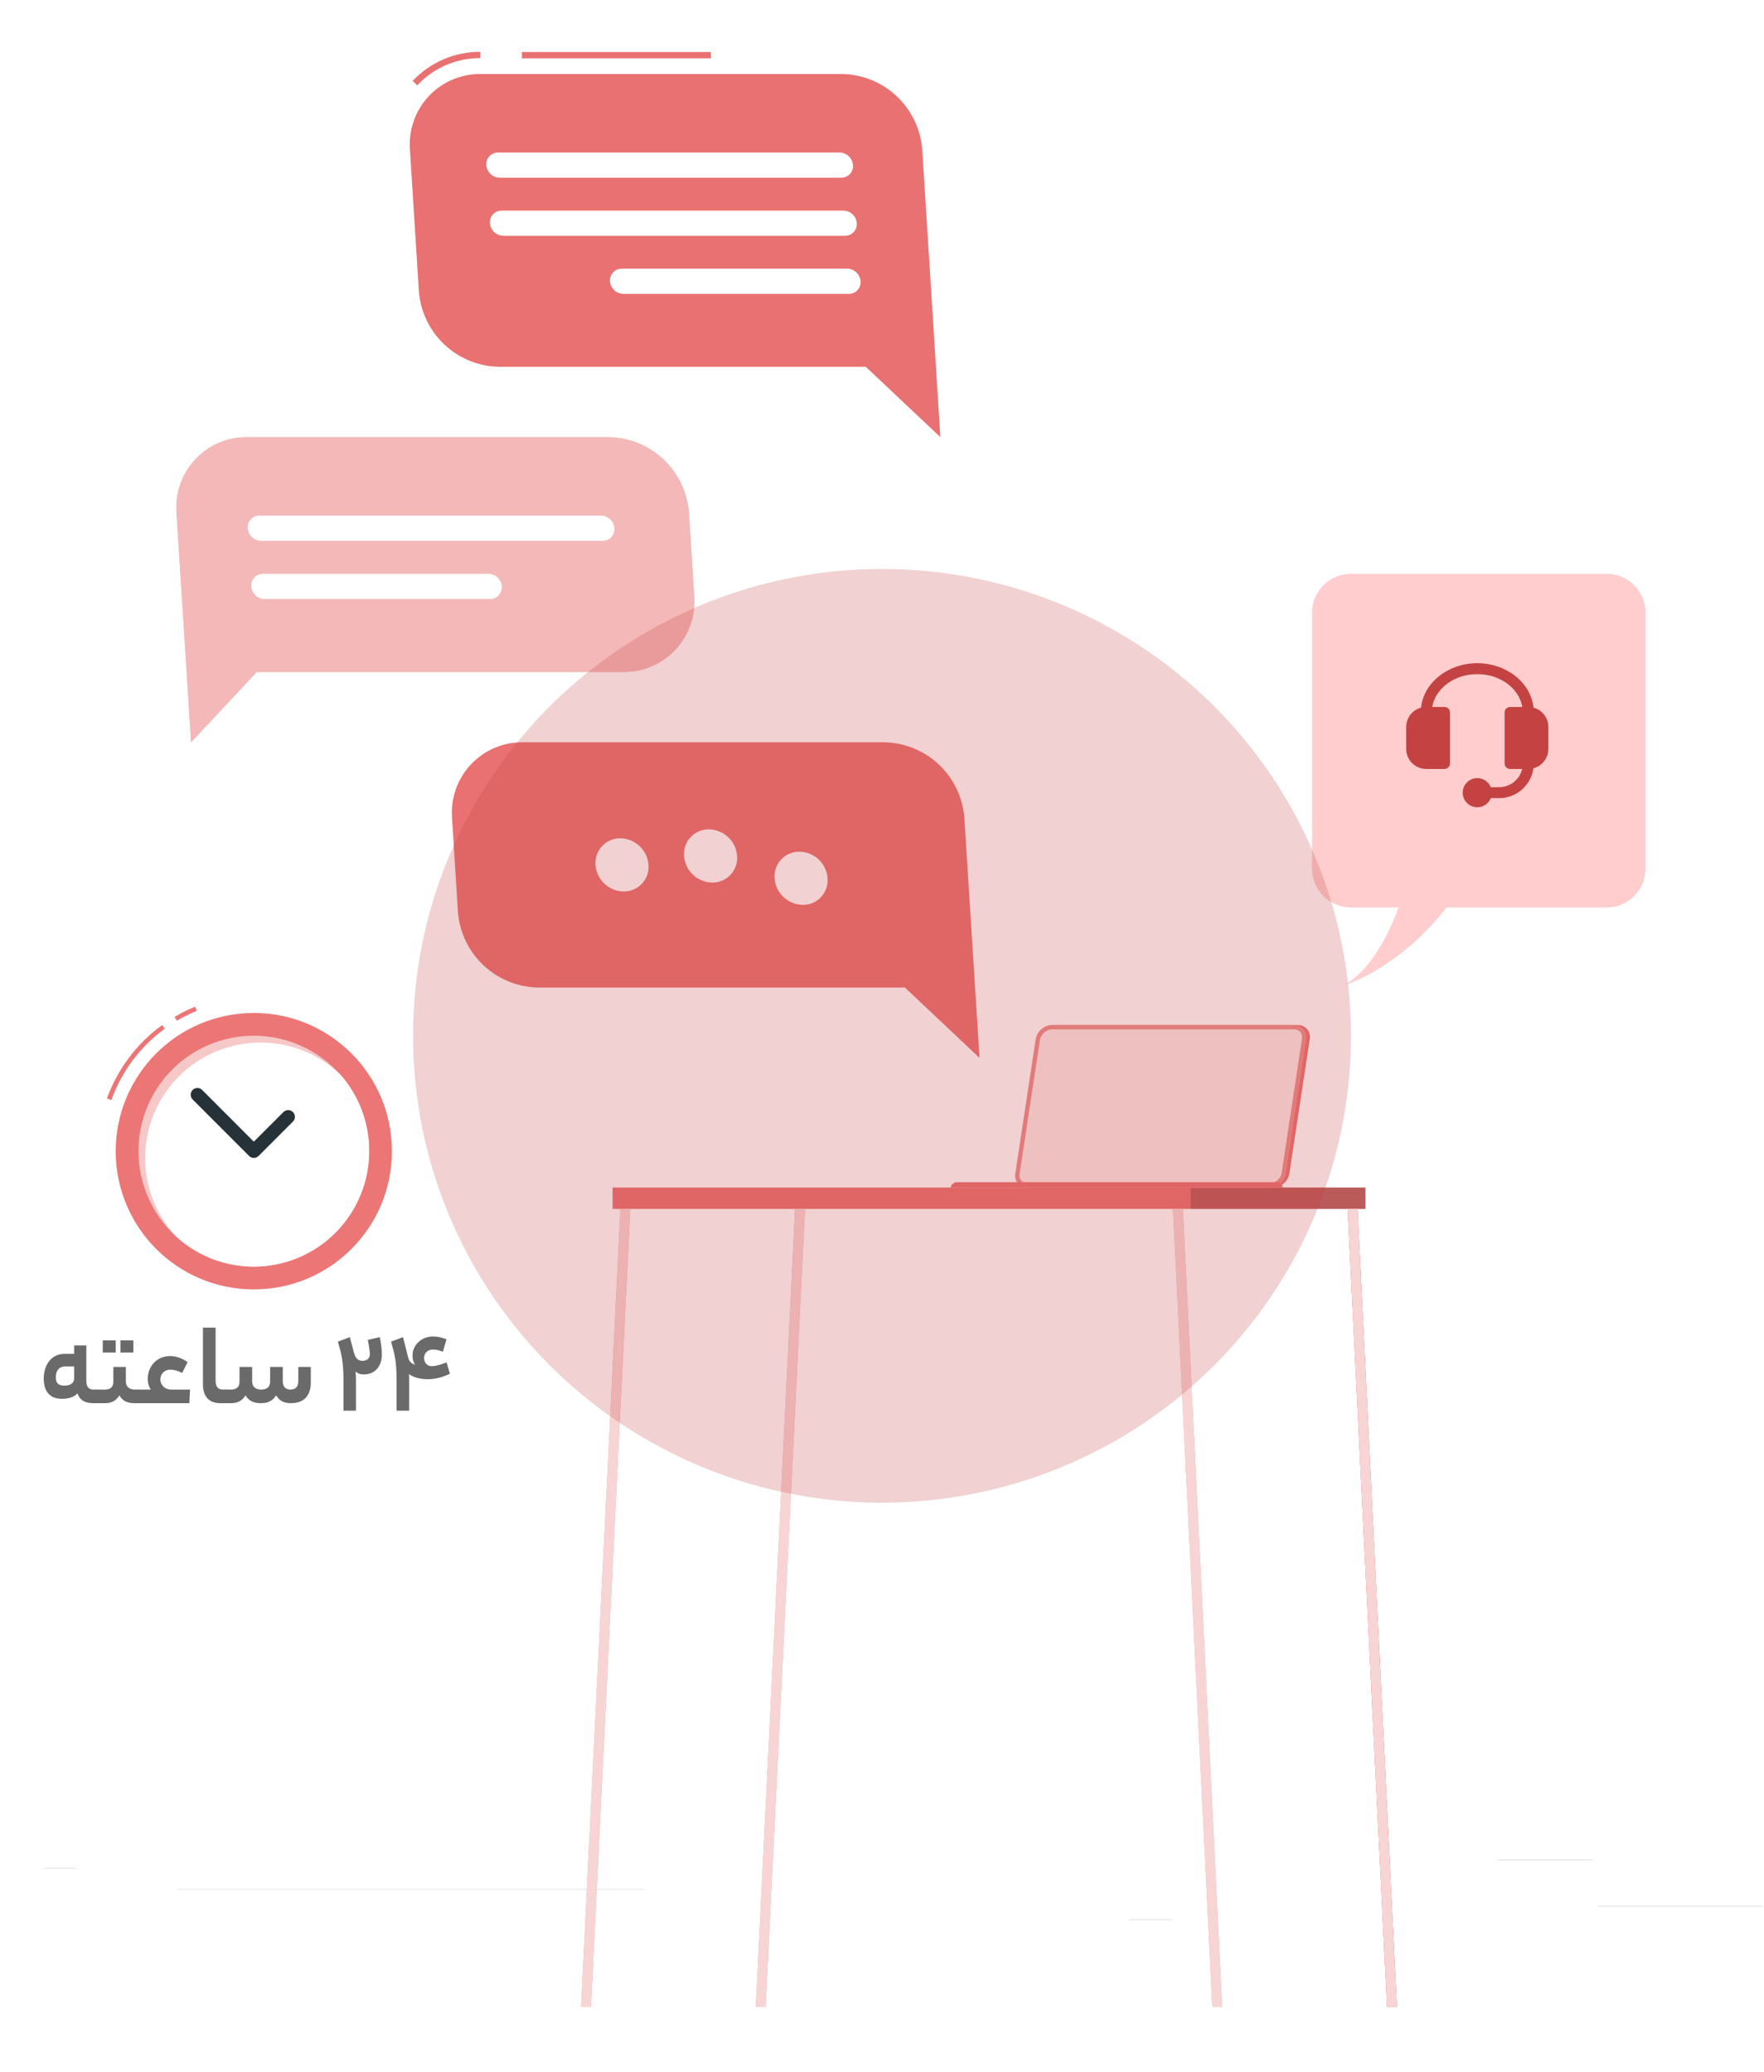<svg width="315" height="370" viewBox="0 0 315 370" fill="none" xmlns="http://www.w3.org/2000/svg">
<g clip-path="url(#clip0_1_344)">
<path d="M314.739 340.34H285.309V340.563H314.739V340.34Z" fill="#EBEBEB"/>
<path d="M209.28 342.763H201.559V342.986H209.28V342.763Z" fill="#EBEBEB"/>
<path d="M284.423 332.07H267.371V332.293H284.423V332.07Z" fill="#EBEBEB"/>
<path d="M13.496 333.567H7.871V333.79H13.496V333.567Z" fill="#EBEBEB"/>
<path d="M115.029 337.327H31.785V337.55H115.029V337.327Z" fill="#EBEBEB"/>
<path d="M206.36 105.296C209.283 100.439 216.907 96.51 223.456 96.51C224.842 96.487 226.222 96.704 227.535 97.151C232.242 93.43 238.018 91.325 244.009 91.145C250.887 91.145 254.513 94.71 253.117 99.522C259.391 99.834 262.154 103.835 259.267 108.718C256.263 113.815 248.283 117.941 241.441 117.941H202.032C197.189 117.941 194.977 115.018 197.109 111.409C198.753 108.62 202.503 106.241 206.36 105.296Z" fill="white"/>
<path d="M126.856 82.234C128.633 79.266 133.298 76.887 137.288 76.887C138.134 76.869 138.976 77.002 139.776 77.279C142.652 75.003 146.182 73.716 149.844 73.607C154.038 73.607 156.25 75.8 155.397 78.722C159.227 78.91 160.915 81.396 159.156 84.337C157.397 87.277 152.447 89.969 148.271 89.969H124.216C121.257 89.969 119.907 88.186 121.204 85.976C122.555 84.064 124.571 82.728 126.856 82.234Z" fill="white"/>
<path d="M11.344 99.78C13.121 96.813 17.787 94.433 21.776 94.433C22.62 94.423 23.459 94.562 24.256 94.843C27.128 92.567 30.655 91.279 34.314 91.172C38.508 91.172 40.721 93.355 39.868 96.287C43.698 96.474 45.386 98.96 43.627 101.901C41.867 104.842 36.918 107.524 32.742 107.524H8.705C5.746 107.524 4.395 105.742 5.702 103.541C7.049 101.625 9.061 100.284 11.344 99.78Z" fill="white"/>
<path d="M243.826 212.098H109.391V215.912H243.826V212.098Z" fill="#E87171"/>
<path opacity="0.2" d="M243.827 212.098H212.629V215.912H243.827V212.098Z" fill="black"/>
<path d="M216.481 358.386L209.461 215.903H211.22L218.24 358.386H216.481Z" fill="#E87171"/>
<path opacity="0.7" d="M216.481 358.386L209.461 215.903H211.22L218.24 358.386H216.481Z" fill="white"/>
<path d="M247.681 358.386L240.652 215.903H242.421L249.441 358.386H247.681Z" fill="#E87171"/>
<path d="M247.681 358.386L240.652 215.903H242.421L249.441 358.386H247.681Z" fill="#E87171"/>
<path opacity="0.7" d="M247.681 358.386L240.652 215.903H242.421L249.441 358.386H247.681Z" fill="white"/>
<path d="M136.724 358.386L143.753 215.903H141.984L134.965 358.386H136.724Z" fill="#E87171"/>
<path opacity="0.7" d="M136.724 358.386L143.753 215.903H141.984L134.965 358.386H136.724Z" fill="white"/>
<path d="M105.534 358.386L112.554 215.903H110.794L103.766 358.386H105.534Z" fill="#E87171"/>
<path opacity="0.7" d="M105.534 358.386L112.554 215.903H110.794L103.766 358.386H105.534Z" fill="white"/>
<path d="M188.542 183.065H231.728C232.047 183.057 232.365 183.12 232.656 183.251C232.948 183.382 233.207 183.577 233.413 183.822C233.62 184.066 233.769 184.354 233.849 184.665C233.93 184.975 233.94 185.299 233.878 185.614L230.244 209.585C230.122 210.282 229.765 210.915 229.233 211.379C228.7 211.843 228.025 212.11 227.32 212.134H184.135C183.815 212.142 183.497 212.078 183.205 211.948C182.913 211.817 182.654 211.622 182.447 211.377C182.24 211.133 182.09 210.845 182.008 210.535C181.927 210.225 181.915 209.9 181.975 209.585L185.61 185.614C185.735 184.917 186.094 184.284 186.628 183.821C187.161 183.357 187.837 183.091 188.542 183.065Z" fill="#E87171"/>
<path d="M187.878 183.065H231.099C231.419 183.057 231.736 183.12 232.028 183.251C232.32 183.382 232.578 183.577 232.785 183.822C232.991 184.066 233.14 184.354 233.221 184.665C233.301 184.975 233.311 185.299 233.25 185.614L229.615 209.585C229.493 210.282 229.136 210.915 228.604 211.379C228.072 211.843 227.397 212.11 226.692 212.134H183.471C183.151 212.142 182.833 212.078 182.541 211.948C182.249 211.817 181.99 211.622 181.783 211.377C181.576 211.133 181.426 210.845 181.344 210.535C181.263 210.225 181.251 209.9 181.311 209.585L184.946 185.614C185.069 184.916 185.428 184.283 185.962 183.819C186.496 183.355 187.172 183.089 187.878 183.065Z" fill="#E87171"/>
<path opacity="0.2" d="M187.878 183.065H231.099C231.419 183.057 231.736 183.12 232.028 183.251C232.32 183.382 232.578 183.577 232.785 183.822C232.991 184.066 233.14 184.354 233.221 184.665C233.301 184.975 233.311 185.299 233.25 185.614L229.615 209.585C229.493 210.282 229.136 210.915 228.604 211.379C228.072 211.843 227.397 212.11 226.692 212.134H183.471C183.151 212.142 182.833 212.078 182.541 211.948C182.249 211.817 181.99 211.622 181.783 211.377C181.576 211.133 181.426 210.845 181.344 210.535C181.263 210.225 181.251 209.9 181.311 209.585L184.946 185.614C185.069 184.916 185.428 184.283 185.962 183.819C186.496 183.355 187.172 183.089 187.878 183.065Z" fill="white"/>
<path opacity="0.8" d="M183.471 211.332C183.265 211.337 183.061 211.298 182.872 211.217C182.683 211.135 182.515 211.013 182.378 210.859C182.242 210.695 182.144 210.503 182.09 210.297C182.037 210.091 182.028 209.875 182.067 209.665L185.701 185.738C185.798 185.223 186.066 184.755 186.461 184.411C186.856 184.066 187.355 183.865 187.878 183.84H231.099C231.305 183.835 231.509 183.874 231.698 183.956C231.887 184.037 232.055 184.159 232.192 184.313C232.326 184.478 232.423 184.67 232.475 184.876C232.527 185.083 232.534 185.298 232.494 185.507L228.869 209.478C228.772 209.994 228.504 210.462 228.109 210.806C227.714 211.15 227.215 211.351 226.692 211.376L183.471 211.332Z" fill="white"/>
<path d="M170.856 211.145H228.179C228.299 211.141 228.418 211.165 228.527 211.214C228.637 211.263 228.734 211.335 228.812 211.427C228.889 211.519 228.945 211.626 228.976 211.743C229.006 211.859 229.01 211.98 228.988 212.098H169.754C169.801 211.837 169.936 211.599 170.136 211.426C170.337 211.252 170.591 211.153 170.856 211.145Z" fill="#E87171"/>
<path d="M126.956 9.291H93.187V10.422H126.956V9.291Z" fill="#E97171"/>
<path d="M74.513 15.236L73.687 14.459C75.236 12.806 77.108 11.492 79.186 10.597C81.264 9.703 83.504 9.248 85.766 9.261V10.381C83.657 10.369 81.57 10.794 79.633 11.63C77.697 12.465 75.954 13.693 74.513 15.236Z" fill="#E97171"/>
<path d="M85.808 13.218H150.365C154.002 13.277 157.486 14.696 160.135 17.196C162.784 19.695 164.407 23.097 164.688 26.734L167.134 65.494L167.919 78.07L154.592 65.504H89.109C85.475 65.444 81.993 64.027 79.346 61.529C76.699 59.031 75.076 55.633 74.796 51.998L73.206 26.764C73.071 25.027 73.297 23.281 73.87 21.637C74.443 19.992 75.351 18.485 76.536 17.212C77.721 15.938 79.157 14.925 80.753 14.238C82.349 13.55 84.07 13.203 85.808 13.218Z" fill="#E97171"/>
<path d="M89.219 31.74H150.223C150.512 31.742 150.799 31.684 151.064 31.57C151.33 31.456 151.569 31.288 151.767 31.076C151.964 30.865 152.116 30.615 152.212 30.341C152.309 30.068 152.348 29.778 152.327 29.489C152.277 28.883 152.005 28.317 151.562 27.901C151.119 27.485 150.538 27.249 149.932 27.238H88.937C88.648 27.236 88.362 27.294 88.096 27.408C87.831 27.522 87.592 27.69 87.394 27.902C87.196 28.113 87.045 28.363 86.948 28.637C86.852 28.91 86.813 29.2 86.834 29.489C86.881 30.094 87.151 30.66 87.593 31.077C88.034 31.493 88.613 31.729 89.219 31.74Z" fill="white"/>
<path d="M89.892 42.115H150.897C151.186 42.118 151.472 42.06 151.738 41.946C152.003 41.831 152.242 41.663 152.44 41.452C152.637 41.24 152.789 40.99 152.886 40.717C152.982 40.444 153.021 40.154 153 39.865C152.953 39.258 152.681 38.69 152.238 38.274C151.794 37.857 151.212 37.622 150.605 37.614H89.59C89.301 37.61 89.014 37.667 88.748 37.781C88.481 37.894 88.242 38.062 88.044 38.274C87.846 38.486 87.694 38.737 87.598 39.011C87.502 39.284 87.464 39.575 87.487 39.865C87.534 40.474 87.808 41.042 88.253 41.459C88.698 41.876 89.283 42.11 89.892 42.115Z" fill="white"/>
<path d="M111.306 52.492H151.567C151.857 52.494 152.144 52.436 152.41 52.321C152.677 52.206 152.916 52.037 153.114 51.825C153.312 51.612 153.463 51.361 153.559 51.086C153.655 50.812 153.693 50.52 153.671 50.231C153.625 49.624 153.355 49.057 152.914 48.641C152.472 48.224 151.891 47.988 151.285 47.98H111.035C110.746 47.978 110.459 48.035 110.194 48.15C109.928 48.264 109.689 48.432 109.492 48.644C109.294 48.855 109.142 49.105 109.046 49.378C108.949 49.651 108.91 49.942 108.931 50.231C108.974 50.837 109.241 51.405 109.681 51.824C110.121 52.242 110.7 52.481 111.306 52.492Z" fill="white"/>
<path d="M108.706 78.08H44.148C42.412 78.06 40.69 78.402 39.093 79.084C37.495 79.767 36.057 80.775 34.869 82.046C33.681 83.316 32.77 84.82 32.192 86.462C31.615 88.104 31.385 89.849 31.516 91.586L33.328 120.01L34.113 132.576L45.859 120.01H111.343C113.078 120.027 114.799 119.683 116.395 118.998C117.992 118.314 119.429 117.304 120.615 116.034C121.802 114.763 122.712 113.259 123.289 111.617C123.865 109.974 124.095 108.23 123.964 106.494L123.028 91.586C122.748 87.95 121.124 84.55 118.475 82.052C115.825 79.553 112.342 78.137 108.706 78.08Z" fill="#E97171"/>
<path opacity="0.5" d="M108.706 78.08H44.148C42.412 78.06 40.69 78.402 39.093 79.084C37.495 79.767 36.057 80.775 34.869 82.046C33.681 83.316 32.77 84.82 32.192 86.462C31.615 88.104 31.385 89.849 31.516 91.586L33.328 120.01L34.113 132.576L45.859 120.01H111.343C113.078 120.027 114.799 119.683 116.395 118.998C117.992 118.314 119.429 117.304 120.615 116.034C121.802 114.763 122.712 113.259 123.289 111.617C123.865 109.974 124.095 108.23 123.964 106.494L123.028 91.586C122.748 87.95 121.124 84.55 118.475 82.052C115.825 79.553 112.342 78.137 108.706 78.08Z" fill="white"/>
<path d="M107.628 96.592H46.613C46.008 96.581 45.428 96.345 44.987 95.928C44.546 95.512 44.275 94.946 44.228 94.341C44.207 94.052 44.246 93.762 44.342 93.488C44.439 93.215 44.591 92.965 44.788 92.754C44.986 92.542 45.225 92.374 45.491 92.26C45.756 92.146 46.042 92.088 46.331 92.09H107.326C107.933 92.098 108.515 92.334 108.959 92.75C109.402 93.166 109.674 93.734 109.721 94.341C109.742 94.629 109.703 94.918 109.608 95.191C109.512 95.463 109.361 95.713 109.164 95.924C108.968 96.135 108.73 96.304 108.466 96.419C108.201 96.534 107.916 96.593 107.628 96.592Z" fill="white"/>
<path d="M87.509 106.988H47.248C46.642 106.978 46.061 106.742 45.618 106.326C45.176 105.91 44.903 105.344 44.853 104.738C44.832 104.449 44.871 104.158 44.968 103.885C45.064 103.612 45.216 103.362 45.413 103.15C45.611 102.939 45.85 102.771 46.116 102.657C46.381 102.542 46.668 102.484 46.957 102.487H87.217C87.824 102.493 88.406 102.728 88.848 103.145C89.29 103.562 89.559 104.13 89.603 104.738C89.623 105.026 89.585 105.315 89.489 105.588C89.393 105.86 89.242 106.11 89.045 106.321C88.849 106.532 88.611 106.701 88.347 106.815C88.082 106.93 87.797 106.989 87.509 106.988Z" fill="white"/>
<path d="M93.338 132.576H157.885C161.523 132.633 165.008 134.051 167.658 136.551C170.307 139.051 171.93 142.454 172.208 146.092L174.12 176.373L174.916 188.94L161.589 176.373H96.096C92.459 176.313 88.975 174.895 86.326 172.395C83.677 169.895 82.053 166.494 81.773 162.857L80.716 146.051C80.591 144.319 80.825 142.579 81.404 140.941C81.984 139.304 82.895 137.805 84.081 136.538C85.267 135.272 86.702 134.266 88.295 133.584C89.889 132.902 91.606 132.559 93.338 132.576Z" fill="#E97171"/>
<path d="M122.15 152.875C122.243 154.155 122.812 155.354 123.744 156.234C124.675 157.115 125.903 157.612 127.183 157.629C127.794 157.637 128.4 157.516 128.963 157.276C129.525 157.036 130.032 156.681 130.45 156.234C130.868 155.787 131.189 155.257 131.393 154.679C131.596 154.101 131.677 153.486 131.631 152.875C131.534 151.596 130.964 150.4 130.033 149.521C129.102 148.641 127.877 148.142 126.599 148.121C125.987 148.112 125.38 148.231 124.817 148.471C124.254 148.711 123.746 149.065 123.328 149.513C122.909 149.96 122.588 150.49 122.385 151.069C122.182 151.648 122.102 152.263 122.15 152.875Z" fill="white"/>
<path d="M106.337 154.47C106.431 155.75 106.999 156.949 107.931 157.829C108.863 158.71 110.09 159.207 111.37 159.224C111.981 159.232 112.587 159.111 113.149 158.871C113.711 158.631 114.217 158.276 114.634 157.828C115.052 157.381 115.372 156.852 115.574 156.273C115.776 155.695 115.856 155.081 115.809 154.47C115.711 153.191 115.141 151.995 114.21 151.116C113.279 150.237 112.055 149.737 110.776 149.716C110.165 149.708 109.559 149.829 108.997 150.069C108.435 150.309 107.929 150.664 107.512 151.112C107.094 151.559 106.774 152.089 106.572 152.667C106.37 153.245 106.29 153.859 106.337 154.47Z" fill="white"/>
<path d="M138.309 156.863C138.407 158.141 138.977 159.337 139.908 160.217C140.839 161.096 142.063 161.595 143.342 161.617C143.953 161.624 144.559 161.504 145.121 161.264C145.683 161.023 146.189 160.668 146.606 160.221C147.024 159.774 147.344 159.244 147.546 158.666C147.748 158.088 147.828 157.473 147.781 156.863C147.687 155.582 147.119 154.383 146.187 153.503C145.255 152.623 144.028 152.125 142.748 152.108C142.137 152.102 141.532 152.224 140.971 152.465C140.41 152.705 139.904 153.061 139.487 153.508C139.07 153.954 138.75 154.483 138.547 155.061C138.344 155.639 138.263 156.252 138.309 156.863Z" fill="white"/>
<path d="M286.916 102.488H241.216C237.394 102.488 234.297 105.589 234.297 109.413V155.155C234.297 158.979 237.394 162.08 241.216 162.08H286.916C290.737 162.08 293.835 158.979 293.835 155.155V109.413C293.835 105.589 290.737 102.488 286.916 102.488Z" fill="#FFCDCD"/>
<path d="M250.785 158.785C250.785 158.785 247.592 171.451 240.141 175.92C240.141 175.92 250.982 172.783 260.148 159.604L250.785 158.785Z" fill="#FFCDCD"/>
<path d="M253.758 126.387C252.232 126.797 251.108 128.191 251.108 129.848V133.756C251.108 135.735 252.711 137.339 254.688 137.339H257.942C258.481 137.339 258.918 136.901 258.918 136.362V127.242C258.918 126.702 258.481 126.265 257.942 126.265H255.749C256.307 123.047 259.58 120.402 263.8 120.402C268.019 120.402 271.292 123.047 271.85 126.265H269.657C269.118 126.265 268.681 126.702 268.681 127.242V136.362C268.681 136.901 269.118 137.339 269.657 137.339H271.822C271.381 139.206 269.705 140.596 267.704 140.596H266.214C265.827 139.641 264.892 138.967 263.8 138.967C262.362 138.967 261.196 140.134 261.196 141.573C261.196 143.012 262.362 144.179 263.8 144.179C264.892 144.179 265.827 143.505 266.214 142.55H267.704C270.828 142.55 273.411 140.232 273.828 137.22C275.361 136.815 276.491 135.417 276.491 133.756V129.848C276.491 128.191 275.367 126.797 273.841 126.387C273.345 121.822 268.91 118.448 263.8 118.448C258.689 118.448 254.254 121.822 253.758 126.387Z" fill="#C44242"/>
<g filter="url(#filter0_f_1_344)">
<ellipse cx="157.501" cy="185" rx="83.74" ry="83.38" fill="#C44242" fill-opacity="0.24"/>
</g>
<path d="M31.588 182.307L31.18 181.617C32.355 180.92 33.578 180.309 34.842 179.789L35.146 180.534C33.918 181.036 32.729 181.629 31.588 182.307Z" fill="#EC7575"/>
<path d="M19.891 196.471L19.09 196.198C20.989 190.933 24.426 186.362 28.954 183.077L29.426 183.727C25.042 186.92 21.719 191.361 19.891 196.471Z" fill="#EC7575"/>
<path d="M45.324 230.291C58.945 230.291 69.988 219.239 69.988 205.605C69.988 191.972 58.945 180.919 45.324 180.919C31.703 180.919 20.66 191.972 20.66 205.605C20.66 219.239 31.703 230.291 45.324 230.291Z" fill="#EC7575"/>
<path opacity="0.6" d="M65.925 205.605C65.924 210.416 64.242 215.075 61.17 218.775C58.099 222.475 53.832 224.984 49.107 225.868C44.383 226.751 39.498 225.953 35.299 223.613C31.101 221.272 27.852 217.535 26.115 213.05C24.378 208.564 24.263 203.612 25.789 199.051C27.315 194.489 30.387 190.605 34.473 188.071C38.558 185.537 43.4 184.513 48.161 185.175C52.921 185.838 57.3 188.145 60.54 191.699C60.547 191.696 60.553 191.694 60.56 191.694C60.567 191.694 60.574 191.696 60.581 191.699C64.035 195.503 65.942 200.464 65.925 205.605Z" fill="white"/>
<path d="M65.92 205.605C65.92 209.613 64.753 213.534 62.562 216.889C60.37 220.244 57.249 222.886 53.581 224.494C49.912 226.101 45.855 226.604 41.906 225.94C37.957 225.276 34.287 223.474 31.345 220.755C27.747 216.831 25.806 211.667 25.927 206.343C26.049 201.019 28.223 195.948 31.996 192.193C35.769 188.438 40.846 186.289 46.166 186.197C51.486 186.105 56.635 188.076 60.536 191.698C60.542 191.695 60.549 191.694 60.556 191.694C60.563 191.694 60.569 191.695 60.576 191.698C64.03 195.503 65.937 200.464 65.92 205.605Z" fill="white"/>
<path d="M45.327 206.808C45.169 206.808 45.013 206.777 44.867 206.717C44.721 206.656 44.589 206.567 44.478 206.455L34.429 196.398C34.311 196.288 34.217 196.155 34.151 196.008C34.085 195.86 34.05 195.701 34.047 195.539C34.044 195.378 34.074 195.217 34.134 195.067C34.195 194.918 34.285 194.782 34.399 194.667C34.513 194.553 34.649 194.463 34.799 194.402C34.948 194.342 35.109 194.312 35.27 194.315C35.431 194.318 35.591 194.353 35.738 194.419C35.885 194.485 36.018 194.58 36.128 194.698L45.327 203.905L50.64 198.588C50.867 198.375 51.169 198.259 51.48 198.265C51.791 198.27 52.089 198.397 52.309 198.617C52.529 198.837 52.655 199.135 52.661 199.446C52.666 199.758 52.551 200.06 52.338 200.288L46.176 206.455C45.951 206.68 45.645 206.807 45.327 206.808Z" fill="#263238"/>
<path d="M11.502 247.473C10.433 247.473 9.971 247.059 9.971 245.989C9.971 244.846 10.481 244.044 11.696 244.044H13.251V246.16C13.251 246.962 12.644 247.473 11.502 247.473ZM15.414 240.299H13.251V241.806H11.502C9.023 241.806 7.809 243.995 7.809 246.184C7.809 248.567 8.951 249.832 11.04 249.832C11.939 249.832 13.105 249.662 13.834 248.859C14.296 250.124 15.195 250.61 16.677 250.61H17.212C17.576 250.61 17.698 250.221 17.698 249.345C17.698 248.567 17.576 248.178 17.212 248.178H16.677C15.803 248.178 15.414 247.594 15.414 246.67V240.299Z" fill="#6A6A6A"/>
<path d="M17.205 248.178C16.84 248.178 16.719 248.567 16.719 249.443C16.719 250.221 16.84 250.61 17.205 250.61H18.76C19.732 250.61 20.606 250.342 21.311 249.224C21.967 250.342 22.939 250.61 24.032 250.61H24.664C25.029 250.61 25.15 250.221 25.15 249.345C25.15 248.567 25.029 248.178 24.664 248.178H24.105C23.23 248.178 22.477 247.789 22.477 246.743V244.141H20.242V246.743C20.242 247.692 19.756 248.178 18.76 248.178H17.205ZM23.814 239.399H21.505V241.563H23.814V239.399ZM20.655 239.399H18.347V241.563H20.655V239.399Z" fill="#6A6A6A"/>
<path d="M24.655 248.178C24.291 248.178 24.169 248.567 24.169 249.443C24.169 250.221 24.291 250.61 24.655 250.61H33.816L33.937 248.178H30.535C29.491 248.178 28.64 247.424 28.64 246.33C28.64 245.454 29.32 244.627 30.39 244.627C31.07 244.627 31.629 244.773 32.528 245.211L33.5 243.266C32.406 242.536 31.459 242.196 30.39 242.196C28.033 242.196 26.38 243.971 26.38 246.305C26.38 246.84 26.502 247.546 26.939 248.178H24.655Z" fill="#6A6A6A"/>
<path d="M40.298 250.61C40.663 250.61 40.784 250.221 40.784 249.345C40.784 248.567 40.663 248.178 40.298 248.178H39.764C38.913 248.178 38.5 247.594 38.5 246.67V237.113H36.24V247.205C36.24 249.783 37.674 250.61 39.326 250.61H40.298Z" fill="#6A6A6A"/>
<path d="M40.292 248.178C39.928 248.178 39.806 248.567 39.806 249.443C39.806 250.221 39.928 250.61 40.292 250.61H41.24C42.236 250.61 43.135 250.342 43.84 249.224C44.52 250.342 45.492 250.61 46.609 250.61C47.606 250.61 48.602 250.342 49.306 249.224C49.987 250.342 50.959 250.61 51.955 250.61C54.19 250.61 55.502 249.345 55.502 246.913V244.141H53.267V246.743C53.267 247.692 52.732 248.178 51.858 248.178C51.129 248.178 50.497 247.789 50.497 246.743V244.141H48.237V246.743C48.237 247.692 47.727 248.178 46.609 248.178C45.783 248.178 45.03 247.789 45.03 246.743V244.141H42.77V246.743C42.77 247.692 42.26 248.178 41.264 248.178H40.292Z" fill="#6A6A6A"/>
<path d="M65 245.479C66.944 245.479 68.183 244.019 68.183 241.952C68.183 241.028 68.062 239.91 67.819 238.815L65.68 239.302C65.924 240.517 66.045 241.393 66.045 241.879C66.045 242.56 65.559 243.047 64.733 243.047C63.737 243.047 63.421 242.341 63.178 241.49C62.935 240.615 62.74 239.861 62.473 238.815L60.335 239.618C60.943 241.709 61.331 243.071 61.331 246.597V251.948H63.567V246.743C63.567 246.087 63.542 245.503 63.494 244.944C63.858 245.308 64.344 245.479 65 245.479Z" fill="#6A6A6A"/>
<path d="M76.338 246.33C77.553 246.33 78.768 246.087 80.347 245.357L79.74 243.314C78.792 243.703 77.917 243.995 77.043 243.995C76.314 243.995 75.731 243.387 75.731 242.536C75.731 241.636 76.411 241.028 77.31 241.028C77.844 241.028 78.258 241.125 79.084 241.417L79.74 239.204C78.768 238.815 78.039 238.694 77.31 238.694C75.245 238.694 73.665 240.274 73.665 242.05C73.665 242.487 73.714 243.168 74.127 243.752C73.228 243.411 73.034 243.022 72.839 242.293C72.548 241.15 72.329 240.128 71.965 238.815L69.826 239.618C70.434 241.709 70.823 243.071 70.823 246.597V251.948H73.058V246.743C73.058 246.305 73.058 245.843 73.034 245.406C73.787 246.014 75.099 246.33 76.338 246.33Z" fill="#6A6A6A"/>
</g>
<defs>
<filter id="filter0_f_1_344" x="-44.238" y="-16.38" width="403.479" height="402.76" filterUnits="userSpaceOnUse" color-interpolation-filters="sRGB">
<feFlood flood-opacity="0" result="BackgroundImageFix"/>
<feBlend mode="normal" in="SourceGraphic" in2="BackgroundImageFix" result="shape"/>
<feGaussianBlur stdDeviation="59" result="effect1_foregroundBlur_1_344"/>
</filter>
<clipPath id="clip0_1_344">
<rect width="315" height="370" fill="white"/>
</clipPath>
</defs>
</svg>
